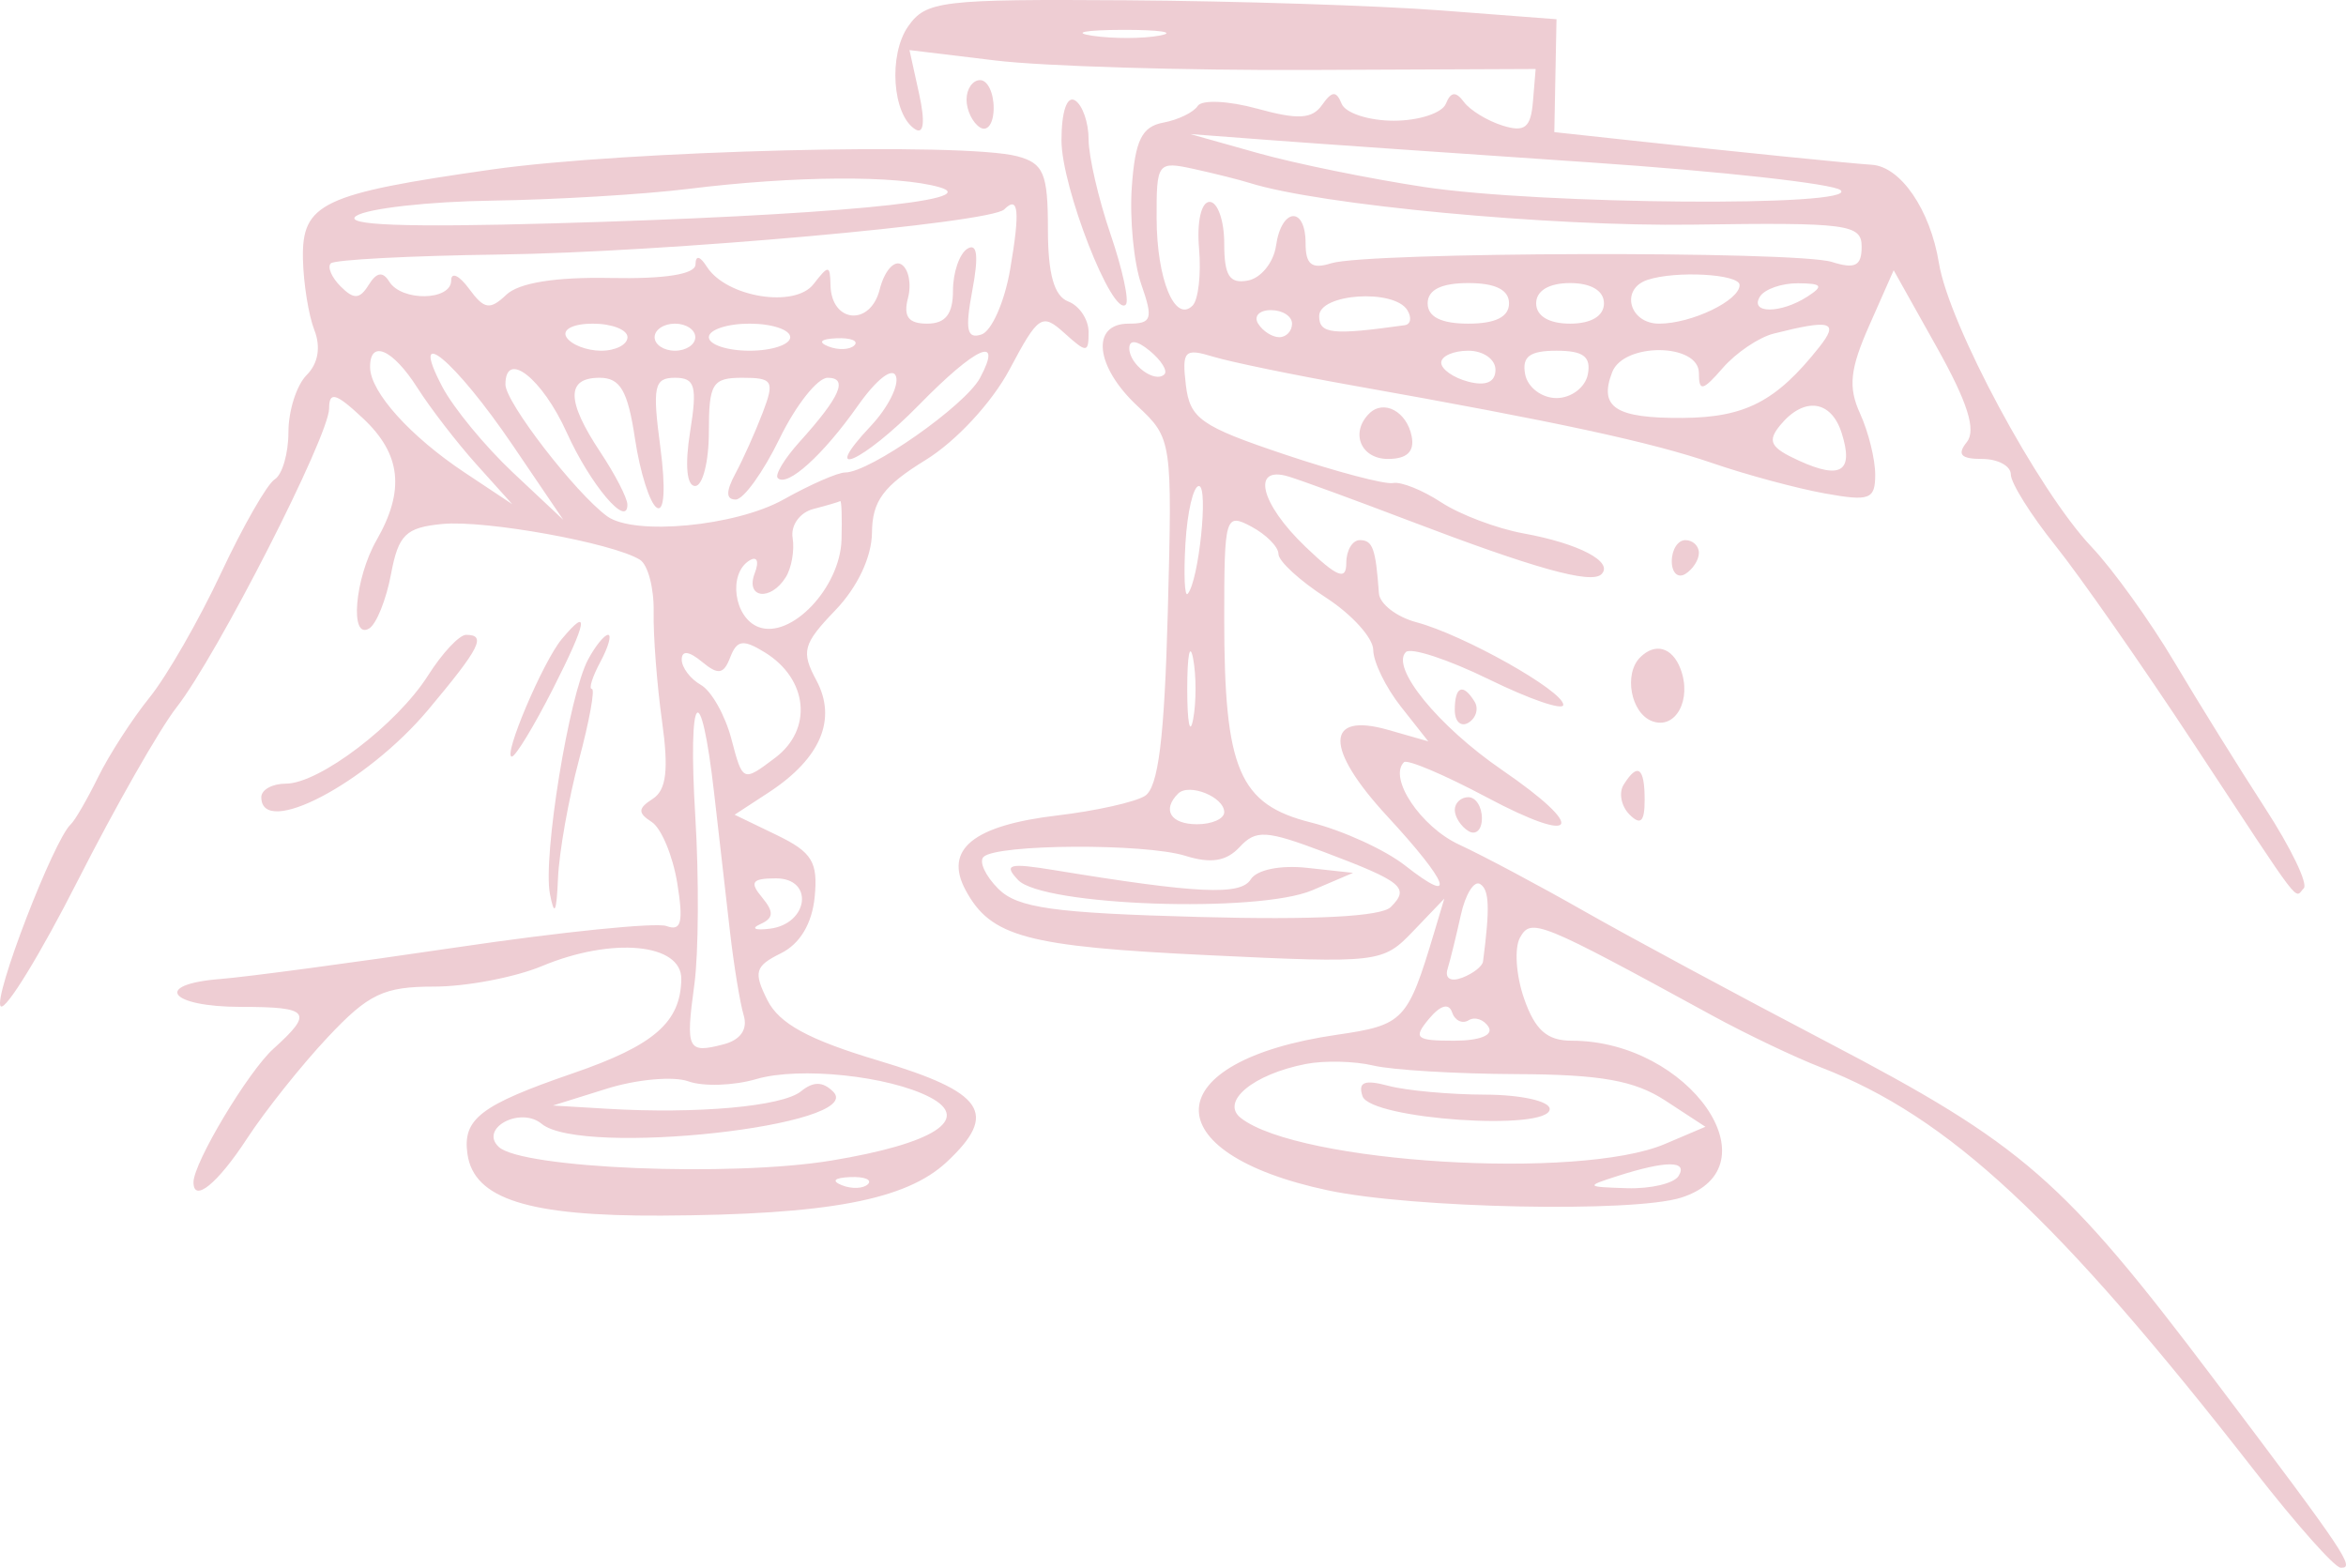 <?xml version="1.0" encoding="UTF-8"?> <svg xmlns="http://www.w3.org/2000/svg" width="413" height="276" viewBox="0 0 413 276" fill="none"><path fill-rule="evenodd" clip-rule="evenodd" d="M159.886 4.624C156.354 9.652 157.092 20.277 161.144 22.776C162.636 23.695 162.88 21.399 161.805 16.524L160.11 8.818L175.278 10.652C183.623 11.662 208.424 12.41 230.395 12.317L270.343 12.148L269.866 17.886C269.486 22.485 268.426 23.326 264.539 22.116C261.87 21.287 258.799 19.415 257.715 17.953C256.292 16.038 255.404 16.128 254.533 18.274C253.867 19.913 249.739 21.252 245.362 21.252C240.986 21.252 236.858 19.913 236.192 18.274C235.246 15.947 234.494 15.99 232.742 18.477C230.989 20.968 228.516 21.109 221.327 19.129C216.277 17.738 211.564 17.524 210.848 18.651C210.134 19.777 207.4 21.102 204.774 21.592C201.018 22.293 199.839 24.694 199.254 32.828C198.843 38.518 199.593 46.278 200.92 50.075C203.043 56.154 202.775 56.98 198.681 56.98C192.003 56.98 192.803 64.533 200.214 71.452C206.335 77.171 206.388 77.521 205.586 107.683C204.991 130.023 203.912 138.672 201.544 140.132C199.765 141.227 192.846 142.769 186.168 143.557C171.334 145.31 166.134 149.526 169.975 156.686C174.407 164.946 180.693 166.635 212.701 168.162C242.808 169.601 243.426 169.527 248.795 163.917L254.261 158.21L252.477 164.165C247.809 179.747 247.129 180.462 235.337 182.175C203.668 186.772 202.764 202.985 233.809 209.571C248.678 212.725 287.5 213.523 295.945 210.85C312.87 205.491 297.365 183.22 276.711 183.22C272.353 183.22 270.25 181.365 268.309 175.808C266.884 171.73 266.564 166.89 267.595 165.051C269.553 161.559 270.947 162.126 301.47 178.804C307.379 182.034 315.974 186.133 320.57 187.917C343.116 196.661 362.159 214.387 396.972 259.029C404.194 268.292 410.972 275.923 412.035 275.992C414.73 276.162 413.097 273.732 389.728 242.767C363.228 207.656 356.192 201.523 321.632 183.439C305.946 175.231 286.667 164.844 278.788 160.359C270.909 155.871 261.048 150.624 256.877 148.697C250.14 145.584 244.369 136.971 247.155 134.191C247.726 133.622 254.27 136.395 261.698 140.349C277.859 148.952 279.569 145.951 264.427 135.556C253.191 127.846 244.768 117.518 247.492 114.798C248.363 113.929 254.955 116.094 262.142 119.612C269.328 123.128 275.207 125.14 275.207 124.085C275.207 121.627 257.687 111.773 249.366 109.553C245.861 108.617 242.884 106.321 242.75 104.449C242.189 96.567 241.659 95.09 239.393 95.09C238.08 95.09 237.006 96.898 237.006 99.109C237.006 102.25 235.442 101.633 229.843 96.281C221.852 88.642 220.221 81.876 226.859 83.898C229.158 84.598 238.558 88.04 247.75 91.546C270.186 100.109 280.127 102.884 281.927 101.09C284.114 98.906 277.947 95.681 268.199 93.906C263.517 93.054 257.001 90.593 253.719 88.438C250.436 86.282 246.613 84.753 245.226 85.039C243.839 85.325 235.244 83.057 226.126 79.996C211.366 75.042 209.463 73.701 208.761 67.76C208.054 61.756 208.532 61.258 213.536 62.785C216.597 63.718 227.694 66.007 238.2 67.875C274.17 74.268 290.733 77.843 301.47 81.535C307.379 83.569 316.244 85.96 321.167 86.854C329.146 88.299 330.12 87.94 330.12 83.557C330.12 80.854 328.922 76.016 327.456 72.808C325.335 68.163 325.665 65.002 329.082 57.278L333.37 47.579L341.005 61.213C346.384 70.819 347.934 75.723 346.25 77.822C344.488 80.018 345.193 80.799 348.929 80.799C351.715 80.799 353.996 82.028 353.996 83.531C353.996 85.034 357.52 90.66 361.827 96.036C366.132 101.412 377.064 117.063 386.12 130.819C405.844 160.778 403.826 158.122 405.564 156.388C406.35 155.602 403.294 149.262 398.774 142.295C394.252 135.328 387.051 123.733 382.77 116.527C378.492 109.322 371.936 100.211 368.206 96.281C358.83 86.406 343.096 57.142 341.334 46.302C339.811 36.944 334.602 29.322 329.514 29.007C325.985 28.79 305.583 26.728 286.951 24.705L273.628 23.26L273.819 13.322L274.013 3.388L253.719 1.837C242.557 0.984 217.638 0.181 198.344 0.05C165.714 -0.169 163.028 0.151 159.886 4.624ZM192.273 6.289C195.902 6.834 201.274 6.82 204.21 6.255C207.147 5.691 204.177 5.243 197.611 5.26C191.045 5.279 188.644 5.741 192.273 6.289ZM170.154 17.538C170.154 19.427 171.229 21.633 172.542 22.443C173.855 23.253 174.929 21.707 174.929 19.01C174.929 16.314 173.855 14.106 172.542 14.106C171.229 14.106 170.154 15.649 170.154 17.538ZM186.867 24.71C186.867 32.968 195.861 55.946 198.187 53.629C198.822 52.993 197.609 47.403 195.491 41.202C193.376 35.002 191.642 27.504 191.642 24.541C191.642 21.576 190.568 18.489 189.255 17.679C187.834 16.802 186.867 19.649 186.867 24.71ZM221.487 26.961C228.052 28.805 241.234 31.491 250.78 32.93C271.403 36.036 327.31 36.46 324.032 33.483C322.783 32.351 302.962 30.153 279.982 28.595C257.001 27.04 231.753 25.282 223.874 24.686L209.549 23.605L221.487 26.961ZM86.59 29.841C56.65 34.107 53.121 35.781 53.332 45.616C53.425 49.901 54.33 55.527 55.344 58.119C56.509 61.093 56.008 64.011 53.983 66.031C52.219 67.789 50.777 72.305 50.777 76.064C50.777 79.825 49.691 83.569 48.363 84.388C47.033 85.208 42.776 92.644 38.899 100.916C35.024 109.186 29.368 119.031 26.333 122.789C23.296 126.55 19.23 132.843 17.294 136.773C15.36 140.703 13.19 144.455 12.469 145.11C9.456 147.854 -1.286 175.743 0.127 177.154C0.977 177.999 7.078 168.05 13.689 155.04C20.3 142.033 28.119 128.313 31.065 124.554C38.187 115.465 57.94 76.771 57.94 71.905C57.94 68.832 59.138 69.183 63.908 73.653C70.615 79.939 71.324 86.315 66.296 95.09C62.431 101.838 61.523 112.778 65.009 110.63C66.272 109.851 67.991 105.561 68.832 101.095C70.142 94.121 71.422 92.87 77.878 92.246C85.42 91.515 107.837 95.571 112.648 98.537C114.061 99.409 115.152 103.544 115.071 107.729C114.992 111.914 115.654 120.557 116.544 126.941C117.741 135.528 117.316 139.089 114.911 140.637C112.287 142.323 112.252 143.112 114.727 144.707C116.415 145.796 118.44 150.641 119.228 155.474C120.345 162.355 119.939 163.996 117.351 163.036C115.534 162.362 99.005 164.034 80.621 166.752C62.237 169.472 43.435 171.99 38.839 172.349C26.818 173.29 29.745 177.265 42.461 177.265C54.547 177.265 55.268 178.202 48.136 184.637C43.684 188.653 34.064 204.717 34.064 208.135C34.064 211.834 38.307 208.378 43.469 200.472C46.67 195.568 53.067 187.539 57.682 182.625C64.873 174.967 67.547 173.693 76.407 173.693C82.092 173.693 90.651 172.063 95.429 170.072C107.792 164.918 120.037 166.078 119.939 172.392C119.822 179.974 115.145 184.04 100.915 188.934C84.573 194.558 81.397 196.99 82.297 203.197C83.441 211.088 93.027 214.125 116.435 214.009C145.801 213.861 159.508 211.279 166.702 204.538C175.813 195.999 173.306 192.3 154.616 186.71C142.337 183.037 137.173 180.219 135.088 176.063C132.613 171.118 132.911 170.084 137.476 167.828C140.823 166.175 142.958 162.615 143.419 157.917C144.025 151.753 142.965 150.021 136.733 147.011L129.327 143.433L135.332 139.508C144.464 133.536 147.396 126.636 143.717 119.774C140.993 114.698 141.351 113.374 147.055 107.436C150.966 103.363 153.465 98.065 153.506 93.768C153.556 88.207 155.509 85.56 162.939 80.989C168.309 77.686 174.626 70.867 177.735 65.024C182.808 55.482 183.432 55.07 187.4 58.652C191.306 62.177 191.642 62.163 191.642 58.466C191.642 56.256 190.031 53.831 188.061 53.078C185.568 52.123 184.48 48.246 184.48 40.331C184.48 30.546 183.728 28.752 179.108 27.516C169.684 24.998 110.086 26.494 86.59 29.841ZM203.616 38.475C203.654 49.203 206.837 56.909 209.945 53.805C210.962 52.79 211.476 48.267 211.087 43.751C210.678 39.04 211.471 35.543 212.946 35.543C214.362 35.543 215.518 38.837 215.518 42.863C215.518 48.55 216.451 50.006 219.696 49.389C221.995 48.953 224.218 46.195 224.638 43.26C225.596 36.553 229.843 36.217 229.843 42.848C229.843 46.578 230.929 47.431 234.317 46.357C240.69 44.339 316.246 44.137 322.511 46.121C326.575 47.407 327.733 46.814 327.733 43.444C327.733 39.468 325.304 39.152 297.974 39.547C272.955 39.911 232.336 36.091 220.006 32.213C218.194 31.644 213.756 30.532 210.146 29.741C203.781 28.35 203.58 28.616 203.616 38.475ZM121.21 33.252C113.331 34.228 97.752 35.16 86.59 35.322C75.428 35.483 64.684 36.693 62.715 38.013C60.27 39.647 71.267 40.064 97.334 39.325C145.594 37.958 173.693 35.329 165.379 32.956C157.901 30.825 139.859 30.944 121.21 33.252ZM176.789 36.865C174.368 39.278 116.852 44.423 87.92 44.811C72.236 45.023 58.878 45.721 58.236 46.364C57.591 47.007 58.381 48.846 59.988 50.449C62.297 52.752 63.333 52.69 64.904 50.156C66.291 47.915 67.387 47.741 68.526 49.58C70.718 53.117 79.427 52.955 79.427 49.379C79.427 47.819 80.843 48.474 82.574 50.835C85.239 54.469 86.244 54.632 89.14 51.885C91.358 49.782 97.802 48.748 107.481 48.939C117.096 49.132 122.415 48.284 122.439 46.557C122.463 44.889 123.215 45.04 124.435 46.957C127.849 52.328 139.914 54.296 143.218 50.023C145.854 46.614 146.133 46.628 146.203 50.175C146.334 56.88 153.219 57.502 154.865 50.959C155.676 47.738 157.393 45.752 158.68 46.547C159.967 47.34 160.49 50.013 159.843 52.485C158.993 55.73 159.931 56.98 163.216 56.98C166.449 56.98 167.767 55.296 167.767 51.166C167.767 47.967 168.91 44.647 170.307 43.787C172.033 42.72 172.313 45.059 171.176 51.097C169.868 58.064 170.212 59.741 172.781 58.886C174.581 58.288 176.854 53.126 177.833 47.417C179.597 37.101 179.323 34.335 176.789 36.865ZM290.021 49.275C285.194 50.88 286.822 56.98 292.077 56.98C297.774 56.98 306.245 52.916 306.245 50.184C306.245 48.241 295.021 47.612 290.021 49.275ZM251.331 53.407C251.331 55.789 253.719 56.98 258.494 56.98C263.269 56.98 265.656 55.789 265.656 53.407C265.656 51.025 263.269 49.834 258.494 49.834C253.719 49.834 251.331 51.025 251.331 53.407ZM270.431 53.407C270.431 55.63 272.685 56.98 276.4 56.98C280.115 56.98 282.369 55.63 282.369 53.407C282.369 51.185 280.115 49.834 276.4 49.834C272.685 49.834 270.431 51.185 270.431 53.407ZM309.826 52.216C307.947 55.248 313.479 55.248 318.182 52.216C321.093 50.339 320.785 49.901 316.533 49.87C313.656 49.851 310.638 50.906 309.826 52.216ZM232.231 55.646C232.231 58.797 234.549 59.043 247.294 57.252C248.356 57.102 248.561 55.908 247.75 54.598C245.393 50.794 232.231 51.683 232.231 55.646ZM221.487 56.98C222.298 58.29 223.972 59.362 225.209 59.362C226.446 59.362 227.456 58.29 227.456 56.98C227.456 55.67 225.779 54.598 223.733 54.598C221.687 54.598 220.675 55.67 221.487 56.98ZM99.722 59.362C100.533 60.672 103.282 61.744 105.831 61.744C108.381 61.744 110.466 60.672 110.466 59.362C110.466 58.052 107.715 56.98 104.356 56.98C100.892 56.98 98.884 58.011 99.722 59.362ZM115.241 59.362C115.241 60.672 116.852 61.744 118.822 61.744C120.792 61.744 122.403 60.672 122.403 59.362C122.403 58.052 120.792 56.98 118.822 56.98C116.852 56.98 115.241 58.052 115.241 59.362ZM124.791 59.362C124.791 60.672 128.014 61.744 131.954 61.744C135.893 61.744 139.116 60.672 139.116 59.362C139.116 58.052 135.893 56.98 131.954 56.98C128.014 56.98 124.791 58.052 124.791 59.362ZM312.247 58.731C309.64 59.388 305.612 62.108 303.294 64.774C299.743 68.856 299.082 68.999 299.082 65.681C299.082 60.384 285.841 60.255 283.811 65.531C281.426 71.729 284.408 73.658 296.238 73.575C307.245 73.496 312.696 70.669 320.264 61.115C323.829 56.618 322.351 56.177 312.247 58.731ZM145.832 60.989C147.554 61.677 149.614 61.591 150.407 60.801C151.2 60.01 149.791 59.448 147.275 59.55C144.493 59.664 143.927 60.229 145.832 60.989ZM198.805 61.313C198.805 64.19 203.334 67.546 204.991 65.895C205.59 65.295 204.444 63.449 202.444 61.791C200.175 59.912 198.805 59.731 198.805 61.313ZM65.155 64.721C65.234 69.061 72.251 76.847 81.815 83.202L90.171 88.757L83.914 81.799C80.473 77.974 75.784 71.895 73.492 68.294C69.118 61.415 65.066 59.679 65.155 64.721ZM77.856 68.08C79.809 71.8 85.404 78.596 90.286 83.181L99.163 91.517L90.279 78.417C80.108 63.425 71.773 56.487 77.856 68.08ZM161.798 71.271C151.902 81.382 144.025 84.843 153.282 75.013C156.278 71.834 158.281 67.894 157.737 66.262C157.164 64.545 154.327 66.731 151.004 71.452C144.894 80.127 138.584 85.825 136.922 84.167C136.368 83.614 138.087 80.754 140.742 77.812C147.917 69.859 149.387 66.508 145.701 66.508C143.915 66.508 140.107 71.331 137.235 77.226C134.365 83.121 130.889 87.945 129.514 87.945C127.78 87.945 127.768 86.53 129.48 83.34C130.839 80.808 132.999 75.985 134.279 72.622C136.392 67.077 136.06 66.508 130.7 66.508C125.397 66.508 124.791 67.487 124.791 76.035C124.791 81.275 123.705 85.563 122.375 85.563C120.894 85.563 120.551 81.878 121.487 76.035C122.781 67.958 122.375 66.508 118.82 66.508C115.157 66.508 114.83 68.044 116.236 78.624C117.206 85.92 116.965 90.198 115.625 89.374C114.405 88.619 112.677 83.166 111.788 77.255C110.511 68.763 109.203 66.508 105.545 66.508C99.65 66.508 99.695 70.578 105.691 79.608C108.3 83.538 110.442 87.69 110.449 88.831C110.482 93.085 103.898 85.275 99.791 76.19C95.453 66.589 88.978 61.501 88.978 67.691C88.978 70.833 101.307 86.808 106.88 90.886C111.614 94.35 129.521 92.651 137.922 87.945C142.597 85.325 147.487 83.181 148.786 83.181C153.117 83.181 169.913 71.407 172.523 66.543C176.639 58.871 171.883 60.967 161.798 71.271ZM253.719 63.847C253.719 65.005 255.867 66.512 258.494 67.198C261.598 68.008 263.269 67.27 263.269 65.093C263.269 63.252 261.12 61.744 258.494 61.744C255.867 61.744 253.719 62.692 253.719 63.847ZM268.498 65.912C268.942 68.204 271.422 70.08 274.013 70.08C276.603 70.08 279.084 68.204 279.528 65.912C280.13 62.789 278.745 61.744 274.013 61.744C269.281 61.744 267.896 62.789 268.498 65.912ZM241.036 72.81C237.655 76.18 239.568 80.799 244.343 80.799C247.68 80.799 249.041 79.506 248.521 76.828C247.669 72.443 243.593 70.257 241.036 72.81ZM313.457 74.785C311.046 77.681 311.626 78.796 316.755 81.128C324.115 84.472 326.364 82.99 324.209 76.214C322.37 70.433 317.605 69.799 313.457 74.785ZM208.694 95.614C208.367 101.143 208.541 105.163 209.083 104.546C211.041 102.317 212.784 85.563 211.06 85.563C210.086 85.563 209.021 90.086 208.694 95.614ZM143.177 89.61C140.802 90.224 139.176 92.494 139.536 94.692C139.897 96.877 139.348 100.004 138.319 101.64C135.633 105.911 131.173 105.323 132.866 100.921C133.68 98.801 133.279 97.846 131.927 98.68C128.15 101.007 129.201 108.731 133.517 110.384C139.24 112.576 147.905 103.47 148.146 95.014C148.256 91.127 148.151 88.069 147.91 88.221C147.668 88.373 145.541 88.997 143.177 89.61ZM215.518 108.943C215.518 135.497 218.123 141.618 230.774 144.796C236.378 146.203 243.832 149.607 247.341 152.36C256.636 159.654 255.144 155.521 244.207 143.686C233.162 131.731 233.241 125.309 244.395 128.501L251.441 130.516L246.611 124.392C243.954 121.024 241.767 116.534 241.752 114.419C241.736 112.304 237.975 108.15 233.396 105.192C228.814 102.231 225.068 98.787 225.068 97.534C225.068 96.281 222.919 94.111 220.293 92.708C215.706 90.26 215.518 90.898 215.518 108.943ZM294.307 98.804C294.307 100.845 295.381 101.855 296.694 101.045C298.008 100.235 299.082 98.566 299.082 97.332C299.082 96.098 298.008 95.09 296.694 95.09C295.381 95.09 294.307 96.762 294.307 98.804ZM98.872 112.542C95.589 116.489 88.491 133.201 90.1 133.201C90.752 133.201 94.006 127.841 97.334 121.291C103.36 109.427 103.869 106.535 98.872 112.542ZM75.371 118.895C69.868 127.567 56.204 137.964 50.314 137.964C47.943 137.964 46.002 139.036 46.002 140.346C46.002 147.62 64.522 137.919 75.385 124.952C84.539 114.026 85.683 111.764 82.049 111.764C80.865 111.764 77.859 114.972 75.371 118.895ZM103.532 116.101C100.178 122.353 95.551 150.746 96.809 157.358C97.587 161.45 97.974 160.714 98.232 154.638C98.425 150.052 100.087 140.673 101.921 133.796C103.757 126.919 104.781 121.291 104.196 121.291C103.613 121.291 104.284 119.147 105.691 116.527C107.097 113.907 107.708 111.764 107.051 111.764C106.395 111.764 104.812 113.717 103.532 116.101ZM128.556 115.717C127.398 118.731 126.441 118.881 123.569 116.503C121.281 114.61 120.016 114.472 120.016 116.118C120.016 117.523 121.532 119.528 123.385 120.577C125.237 121.625 127.656 125.91 128.757 130.099C130.755 137.7 130.774 137.707 136.473 133.405C143.132 128.38 142.261 119.545 134.642 114.853C130.834 112.507 129.731 112.664 128.556 115.717ZM209.005 121.291C209.005 127.186 209.47 129.599 210.041 126.65C210.609 123.702 210.609 118.881 210.041 115.932C209.47 112.983 209.005 115.396 209.005 121.291ZM288.737 115.734C285.819 118.642 287.097 125.526 290.816 126.95C294.987 128.546 297.919 123.147 295.83 117.718C294.376 113.936 291.377 113.097 288.737 115.734ZM256.106 125.004C256.106 127.046 257.197 128.044 258.532 127.222C259.867 126.398 260.342 124.728 259.585 123.509C257.539 120.205 256.106 120.819 256.106 125.004ZM122.403 143.726C123.06 154.511 122.986 167.824 122.239 173.312C120.672 184.809 121.019 185.516 127.384 183.856C130.366 183.08 131.662 181.212 130.925 178.757C130.285 176.627 129.206 170.06 128.525 164.165C127.847 158.27 126.586 147.258 125.727 139.698C123.346 118.776 121.054 121.555 122.403 143.726ZM285.822 138.172C284.941 139.596 285.413 141.954 286.874 143.412C288.825 145.358 289.532 144.669 289.532 140.823C289.532 135.07 288.293 134.184 285.822 138.172ZM207.395 139.717C204.521 142.583 206.089 145.11 210.743 145.11C213.369 145.11 215.518 144.152 215.518 142.983C215.518 140.306 209.308 137.807 207.395 139.717ZM256.106 142.588C256.106 143.821 257.181 145.491 258.494 146.301C259.807 147.111 260.881 146.101 260.881 144.06C260.881 142.018 259.807 140.346 258.494 140.346C257.181 140.346 256.106 141.354 256.106 142.588ZM218.23 149.126C215.902 151.634 213.178 152.075 208.68 150.669C201.532 148.438 175.431 148.58 173.141 150.865C172.31 151.691 173.485 154.218 175.751 156.481C179.134 159.856 185.459 160.742 211.058 161.433C231.407 161.981 243.147 161.374 244.837 159.687C248.234 156.298 246.936 155.226 233.1 150C222.891 146.146 221.093 146.041 218.23 149.126ZM179.225 154.923C183.532 159.489 221.477 160.811 231.037 156.726L238.2 153.668L230.094 152.784C225.381 152.272 221.231 153.123 220.181 154.821C218.404 157.686 210.85 157.331 185.673 153.201C177.611 151.879 176.606 152.148 179.225 154.923ZM134.148 157.979C136.282 160.545 136.211 161.64 133.845 162.7C132.147 163.46 132.897 163.82 135.509 163.501C142.354 162.662 143.352 154.638 136.612 154.638C132.383 154.638 131.906 155.285 134.148 157.979ZM257.171 161.09C256.366 164.746 255.314 169.024 254.834 170.594C254.325 172.259 255.404 172.897 257.422 172.125C259.325 171.397 260.972 170.113 261.079 169.269C262.311 159.787 262.192 156.636 260.559 155.631C259.501 154.978 257.976 157.434 257.171 161.09ZM251.548 179.385C248.731 182.775 249.244 183.22 255.956 183.22C260.492 183.22 262.946 182.246 262.051 180.8C261.225 179.469 259.642 178.94 258.532 179.624C257.422 180.307 256.113 179.671 255.626 178.211C255.065 176.534 253.561 176.968 251.548 179.385ZM229.91 187.31C220.603 189.115 214.773 193.96 218.45 196.83C228.618 204.772 278.055 207.801 293.089 201.406L300.228 198.369L293.192 193.772C287.746 190.216 281.808 189.158 266.953 189.099C256.39 189.056 245.064 188.379 241.781 187.593C238.498 186.807 233.157 186.679 229.91 187.31ZM106.884 191.647L97.334 194.629L106.884 195.199C122.738 196.144 137.739 194.796 141.007 192.131C143.18 190.361 144.861 190.38 146.685 192.2C152.663 198.164 102.424 203.702 95.362 197.855C91.599 194.739 84.32 198.648 87.803 201.916C91.862 205.72 128.659 207.234 146.324 204.324C164.374 201.349 171.102 197.049 163.744 193.191C156.51 189.399 140.737 187.743 133.126 189.978C129.174 191.138 123.803 191.316 121.188 190.375C118.574 189.435 112.137 190.006 106.884 191.647ZM239.861 192.981C241.213 197.059 272.819 199.222 272.819 195.239C272.819 193.86 267.757 192.733 261.478 192.714C255.239 192.698 247.575 192 244.445 191.164C240.2 190.03 239.035 190.492 239.861 192.981ZM284.757 207.039C279.058 208.861 279.132 208.957 286.407 209.183C290.597 209.314 294.689 208.349 295.501 207.039C297.198 204.3 293.33 204.3 284.757 207.039ZM148.22 208.666C149.941 209.354 152.002 209.269 152.795 208.478C153.587 207.687 152.179 207.125 149.662 207.227C146.881 207.342 146.315 207.906 148.22 208.666Z" fill="#EECDD3"></path></svg> 